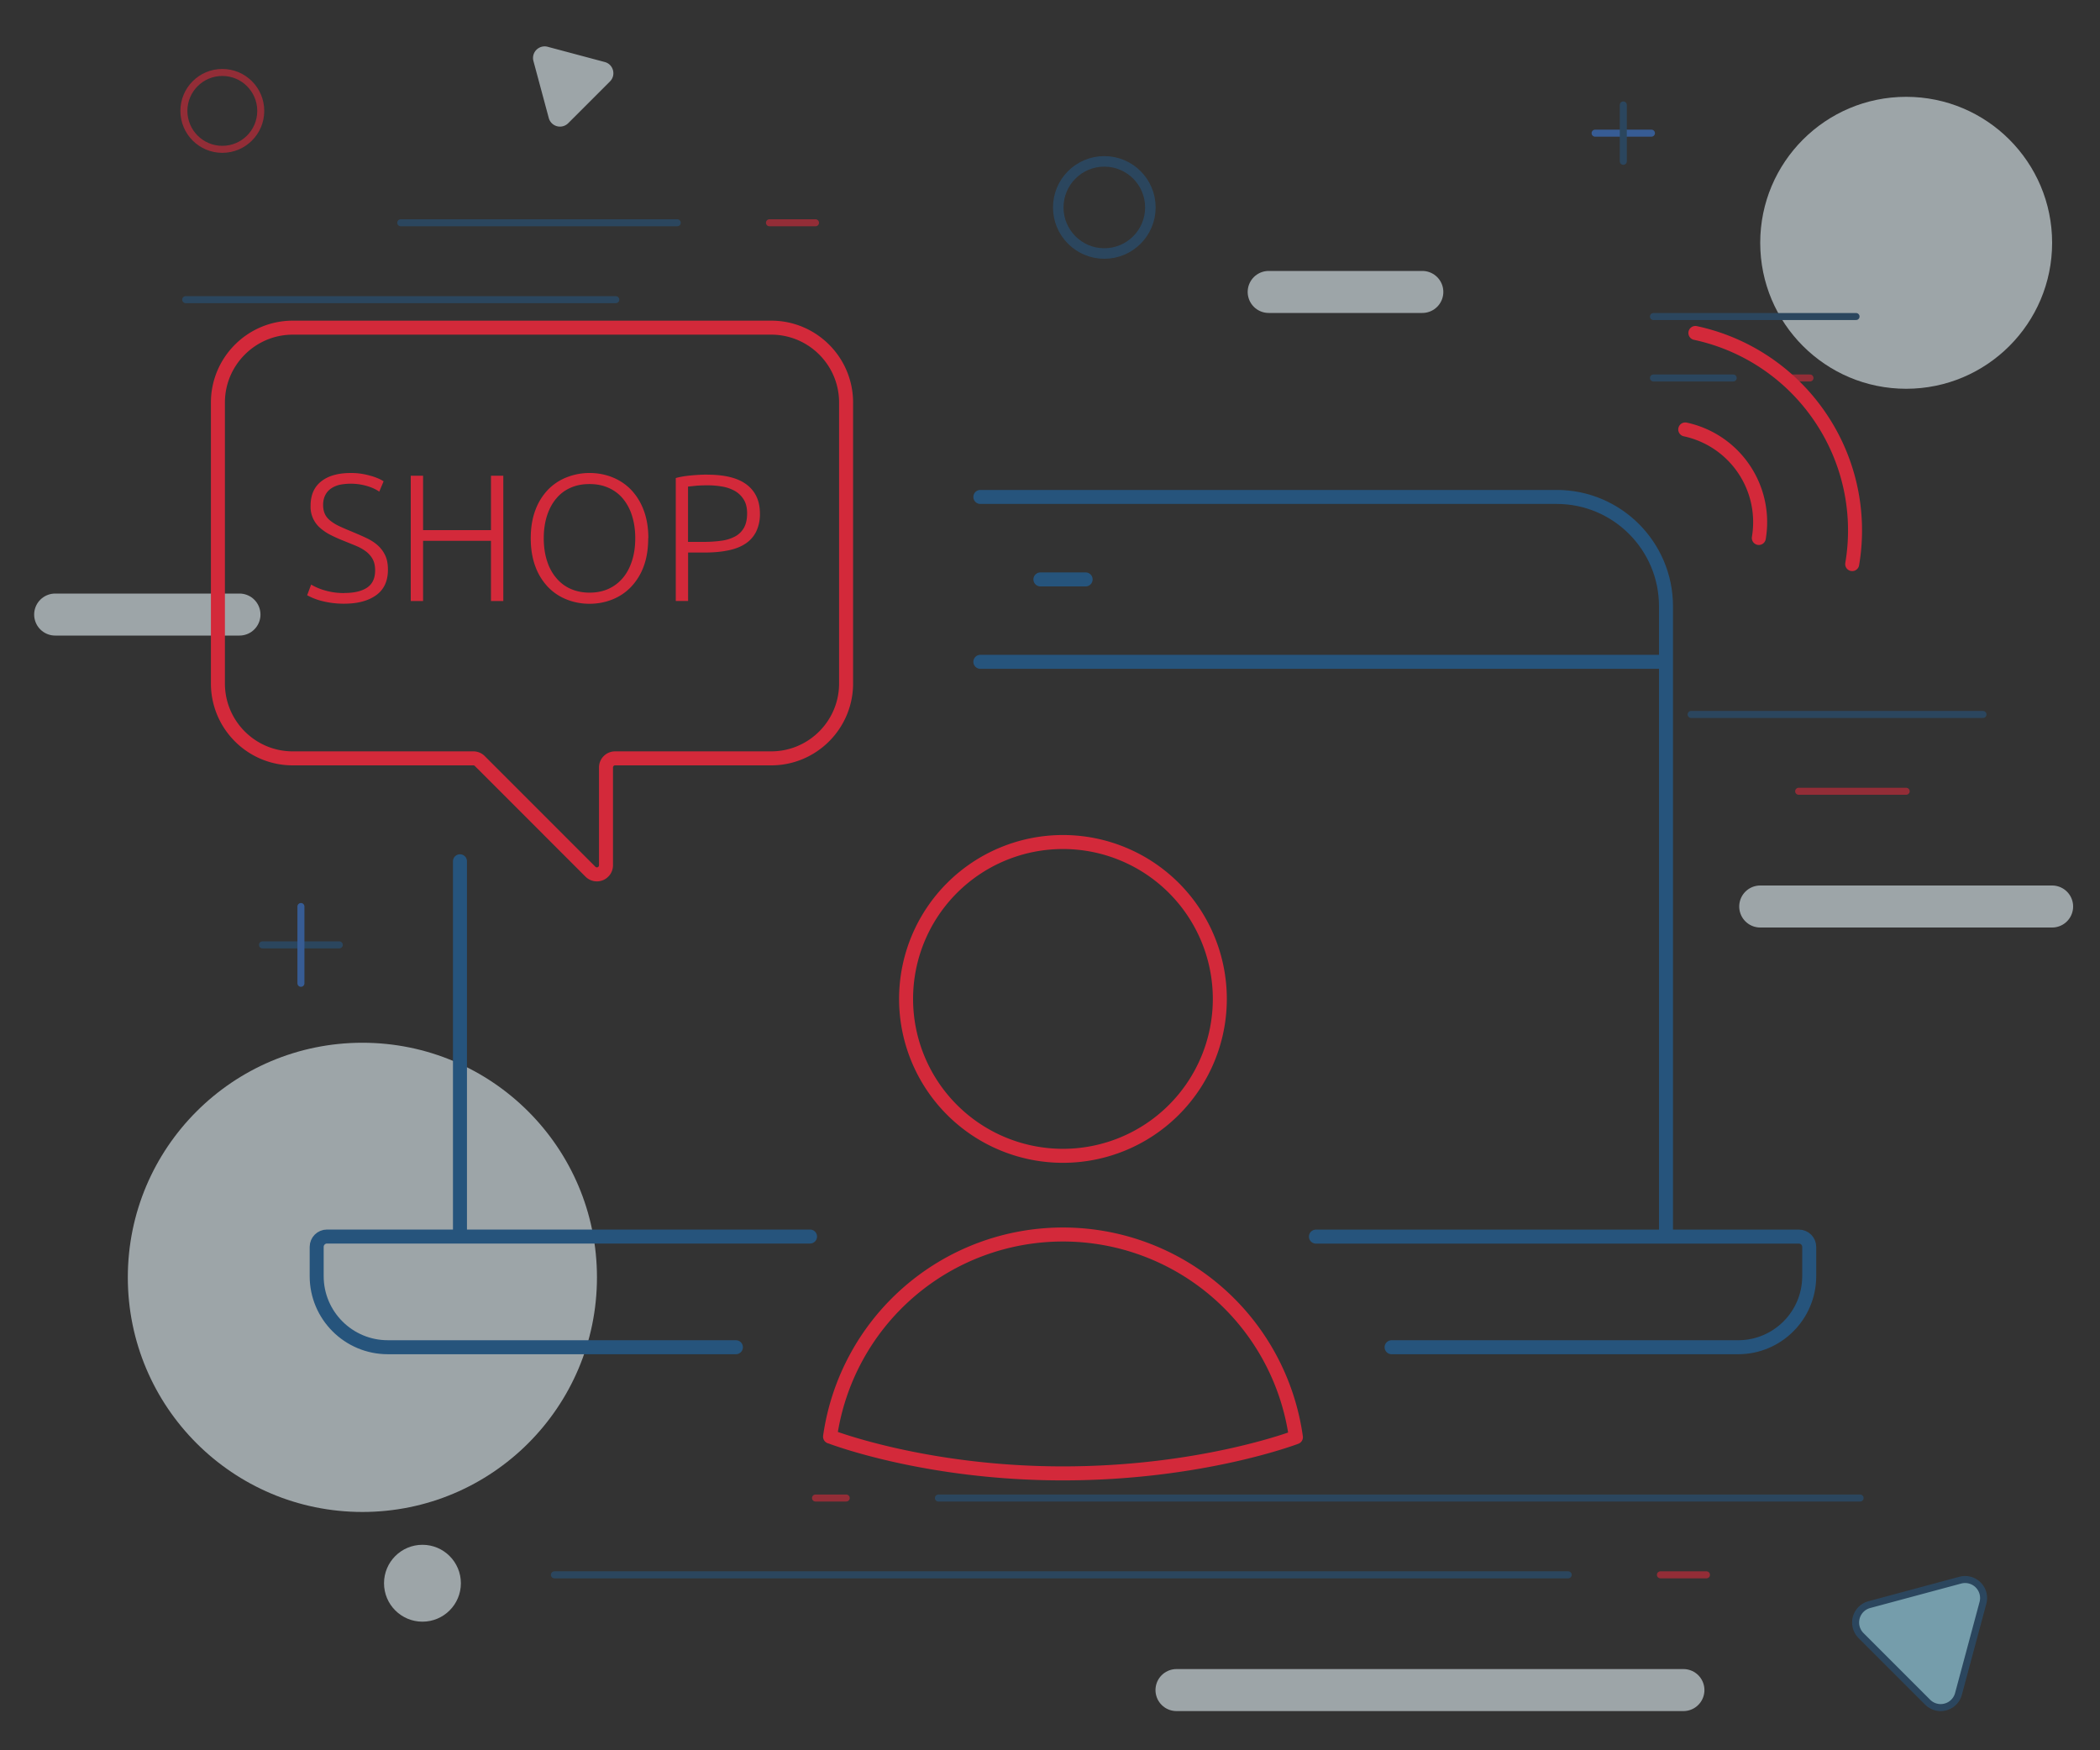 <svg xmlns="http://www.w3.org/2000/svg" xml:space="preserve" width="300" height="250"><rect width="100%" height="100%" fill="#333333" stroke="none"/>  <g id="Layer_1" opacity=".6">    <circle cx="272.31" cy="34.68" r="20.85" fill="#E5F1F7"></circle>    <circle cx="51.77" cy="182.45" r="33.51" fill="#E5F1F7"></circle>    <path fill="none" stroke="#E5F1F7" stroke-linecap="round" stroke-linejoin="round" stroke-miterlimit="10" stroke-width="6" d="M293.16 129.48h-41.7M240.49 241.4h-72.42M34.21 87.78H7.88M203.19 41.7h-21.95"></path>    <path fill="none" stroke="#26547C" stroke-linecap="round" stroke-linejoin="round" stroke-miterlimit="10" d="M96.75 31.82h-39.5"></path>    <path fill="none" stroke="#d3293a" stroke-linecap="round" stroke-linejoin="round" stroke-miterlimit="10" d="M116.5 31.82h-6.58"></path>    <path fill="none" stroke="#26547C" stroke-linecap="round" stroke-linejoin="round" stroke-miterlimit="10" d="M87.97 42.8H26.53"></path>    <circle cx="157.76" cy="29.63" r="6.58" fill="none" stroke="#26547C" stroke-linecap="round" stroke-linejoin="round" stroke-miterlimit="10" stroke-width="1.5"></circle>    <circle cx="31.76" cy="15.84" r="5.49" fill="none" stroke="#d3293a" stroke-linecap="round" stroke-linejoin="round" stroke-miterlimit="10"></circle>    <path fill="#A1E5FB" stroke="#26547C" stroke-linecap="round" stroke-linejoin="round" stroke-miterlimit="10" d="m280.05 225.7-13.02 3.5a2.64 2.64 0 0 0-1.18 4.4l9.53 9.53a2.63 2.63 0 0 0 4.4-1.18l3.5-13.02a2.64 2.64 0 0 0-3.23-3.23z"></path>    <path fill="none" stroke="#26547C" stroke-linecap="round" stroke-linejoin="round" stroke-miterlimit="10" d="M37.5 134.96h10.97"></path>    <path fill="none" stroke="#3A78D6" stroke-linecap="round" stroke-linejoin="round" stroke-miterlimit="10" d="M42.99 140.45v-10.97"></path>    <path fill="none" stroke="#26547C" stroke-linecap="round" stroke-linejoin="round" stroke-miterlimit="10" d="M224.03 224.94H79.2"></path>    <path fill="none" stroke="#d3293a" stroke-linecap="round" stroke-linejoin="round" stroke-miterlimit="10" d="M243.78 224.94h-6.58"></path>    <path fill="none" stroke="#26547C" stroke-linecap="round" stroke-linejoin="round" stroke-miterlimit="10" d="M134.06 213.97h131.67"></path>    <path fill="none" stroke="#d3293a" stroke-linecap="round" stroke-linejoin="round" stroke-miterlimit="10" d="M116.5 213.97h4.39"></path>    <path fill="none" stroke="#26547C" stroke-linecap="round" stroke-linejoin="round" stroke-miterlimit="10" d="M283.28 102.05h-41.69"></path>    <path fill="none" stroke="#d3293a" stroke-linecap="round" stroke-linejoin="round" stroke-miterlimit="10" d="M272.31 113.02h-15.36"></path>    <path fill="none" stroke="#3A78D6" stroke-linecap="round" stroke-linejoin="round" stroke-miterlimit="10" d="M227.87 19.02h8.05"></path>    <path fill="none" stroke="#26547C" stroke-linecap="round" stroke-linejoin="round" stroke-miterlimit="10" d="M231.9 23.04v-8.05"></path>    <path fill="#E5F1F7" d="m76.2 8.7 2.2 8.17a1.66 1.66 0 0 0 2.76.74l5.98-5.98c.9-.9.49-2.44-.74-2.77l-8.17-2.18A1.66 1.66 0 0 0 76.2 8.7z"></path>    <circle cx="60.35" cy="226.14" r="5.49" fill="#E5F1F7"></circle>    <path fill="none" stroke="#26547C" stroke-linecap="round" stroke-linejoin="round" stroke-miterlimit="10" d="M236.21 53.99h11.39"></path>    <path fill="none" stroke="#d3293a" stroke-linecap="round" stroke-linejoin="round" stroke-miterlimit="10" d="M255.96 53.99h2.61"></path>    <path fill="none" stroke="#26547C" stroke-linecap="round" stroke-linejoin="round" stroke-miterlimit="10" d="M236.21 45.21h28.94"></path>  </g>  <g id="Layer_2">    <g id="shop">      <path fill="none" stroke="#26547C" stroke-linecap="round" stroke-linejoin="round" stroke-miterlimit="10" stroke-width="2" d="M140.05 70.98h82.34c8.62 0 15.61 7 15.61 15.62v90.02M65.71 176.63v-53.61M105.13 192.43H55.4c-5.61 0-10.16-4.55-10.16-10.15v-4.18c0-.82.66-1.48 1.47-1.48h69.01M187.99 176.63h69c.81 0 1.47.65 1.47 1.47v4.18c0 5.6-4.54 10.15-10.15 10.15H198.8M148.63 82.76h6.46M140.05 94.53H238"></path>      <path fill="none" stroke="#d3293a" stroke-linecap="round" stroke-linejoin="round" stroke-miterlimit="10" stroke-width="2" d="M251.26 76.84a13.54 13.54 0 0 0-10.51-15.5M264.6 80.57a28.78 28.78 0 0 0-4.58-21 28.82 28.82 0 0 0-17.82-12.01M151.85 165.09a22.41 22.41 0 1 1 0-44.82 22.41 22.41 0 0 1 0 44.82zM118.58 205.2a33.6 33.6 0 0 1 33.27-28.87h0a33.6 33.6 0 0 1 33.28 28.95s-13.47 5.17-33.28 5.17c-19.8 0-33.27-5.26-33.27-5.26zM41.83 46.8h68.34c5.9 0 10.7 4.78 10.7 10.7v40.12c0 5.91-4.8 10.7-10.7 10.7h-22.3c-.72 0-1.3.59-1.3 1.3v13.96a1.3 1.3 0 0 1-2.23.92l-15.8-15.8a1.29 1.29 0 0 0-.92-.38h-25.8c-5.9 0-10.69-4.79-10.69-10.7V57.5c0-5.9 4.8-10.7 10.7-10.7z"></path>      <g fill="#d3293a">        <path d="M49.18 84.7c1.4 0 2.48-.25 3.25-.76s1.16-1.33 1.16-2.47c0-.65-.12-1.2-.37-1.64a3.51 3.51 0 0 0-1-1.11c-.41-.3-.88-.56-1.42-.78l-1.67-.68c-.75-.29-1.4-.59-2-.9a6.83 6.83 0 0 1-1.49-1.04 3.96 3.96 0 0 1-1.27-3.08c0-1.54.51-2.7 1.53-3.49 1.01-.8 2.42-1.19 4.23-1.19a9.63 9.63 0 0 1 2.73.38c.4.1.77.23 1.1.37.34.14.62.29.84.44l-.62 1.47c-.5-.34-1.1-.62-1.82-.82a8.27 8.27 0 0 0-3.87-.15c-.47.12-.88.3-1.23.55s-.61.56-.8.94-.3.83-.3 1.37c0 .55.1 1.01.3 1.4s.5.7.87.97c.37.28.8.53 1.3.75.5.23 1.04.46 1.63.7.7.3 1.37.58 2 .88.63.29 1.18.63 1.64 1.03s.84.88 1.11 1.45c.28.56.41 1.26.41 2.09 0 1.61-.56 2.83-1.69 3.64s-2.65 1.21-4.58 1.21a12.64 12.64 0 0 1-3.4-.45 8.86 8.86 0 0 1-1.87-.76l.57-1.52a7.96 7.96 0 0 0 1.73.76 9.6 9.6 0 0 0 3 .45zM70.14 67.95h1.76v17.9h-1.76v-8.6h-9.7v8.6h-1.76v-17.9h1.76v7.77h9.7v-7.77zM92.6 76.88c0 1.54-.22 2.89-.66 4.06a8.46 8.46 0 0 1-1.83 2.93 7.52 7.52 0 0 1-2.67 1.77c-1.01.4-2.09.6-3.23.6-1.13 0-2.2-.2-3.22-.6a7.5 7.5 0 0 1-2.68-1.77 8.42 8.42 0 0 1-1.82-2.93c-.44-1.17-.67-2.52-.67-4.06s.23-2.88.67-4.04a8.44 8.44 0 0 1 1.82-2.92A7.54 7.54 0 0 1 81 68.16a8.8 8.8 0 0 1 3.22-.6c1.14 0 2.22.2 3.23.6 1.02.4 1.9.98 2.67 1.76a8.48 8.48 0 0 1 1.82 2.92c.45 1.16.68 2.51.68 4.04zm-1.85 0c0-1.2-.16-2.28-.47-3.24a7.14 7.14 0 0 0-1.31-2.44 5.63 5.63 0 0 0-2.06-1.53c-.8-.36-1.7-.53-2.7-.53s-1.9.17-2.7.53c-.8.35-1.48.86-2.04 1.53-.57.67-1.01 1.49-1.32 2.44-.31.96-.47 2.04-.47 3.24 0 1.2.16 2.29.47 3.24.3.96.75 1.77 1.32 2.44.56.67 1.25 1.2 2.05 1.55s1.7.54 2.7.54 1.9-.18 2.7-.54c.8-.36 1.48-.88 2.05-1.55.57-.67 1-1.48 1.31-2.44.31-.95.47-2.03.47-3.24zM101.05 67.8c2.53 0 4.41.48 5.65 1.44s1.86 2.33 1.86 4.1a5.7 5.7 0 0 1-.54 2.6c-.36.71-.88 1.3-1.55 1.73-.67.44-1.5.76-2.47.95-.97.2-2.07.3-3.29.3H98.3v6.92h-1.76V68.28c.62-.17 1.35-.3 2.18-.37.84-.08 1.62-.12 2.34-.12zm.08 1.52c-.66 0-1.21.02-1.67.06l-1.17.12v7.9h2.22c.94 0 1.8-.06 2.57-.17a5.7 5.7 0 0 0 1.96-.62c.54-.3.96-.72 1.25-1.25.3-.54.44-1.22.44-2.04 0-.8-.16-1.45-.48-1.96a3.54 3.54 0 0 0-1.26-1.23 5.56 5.56 0 0 0-1.8-.63c-.67-.12-1.36-.18-2.06-.18z"></path>      </g>    </g>  </g></svg>